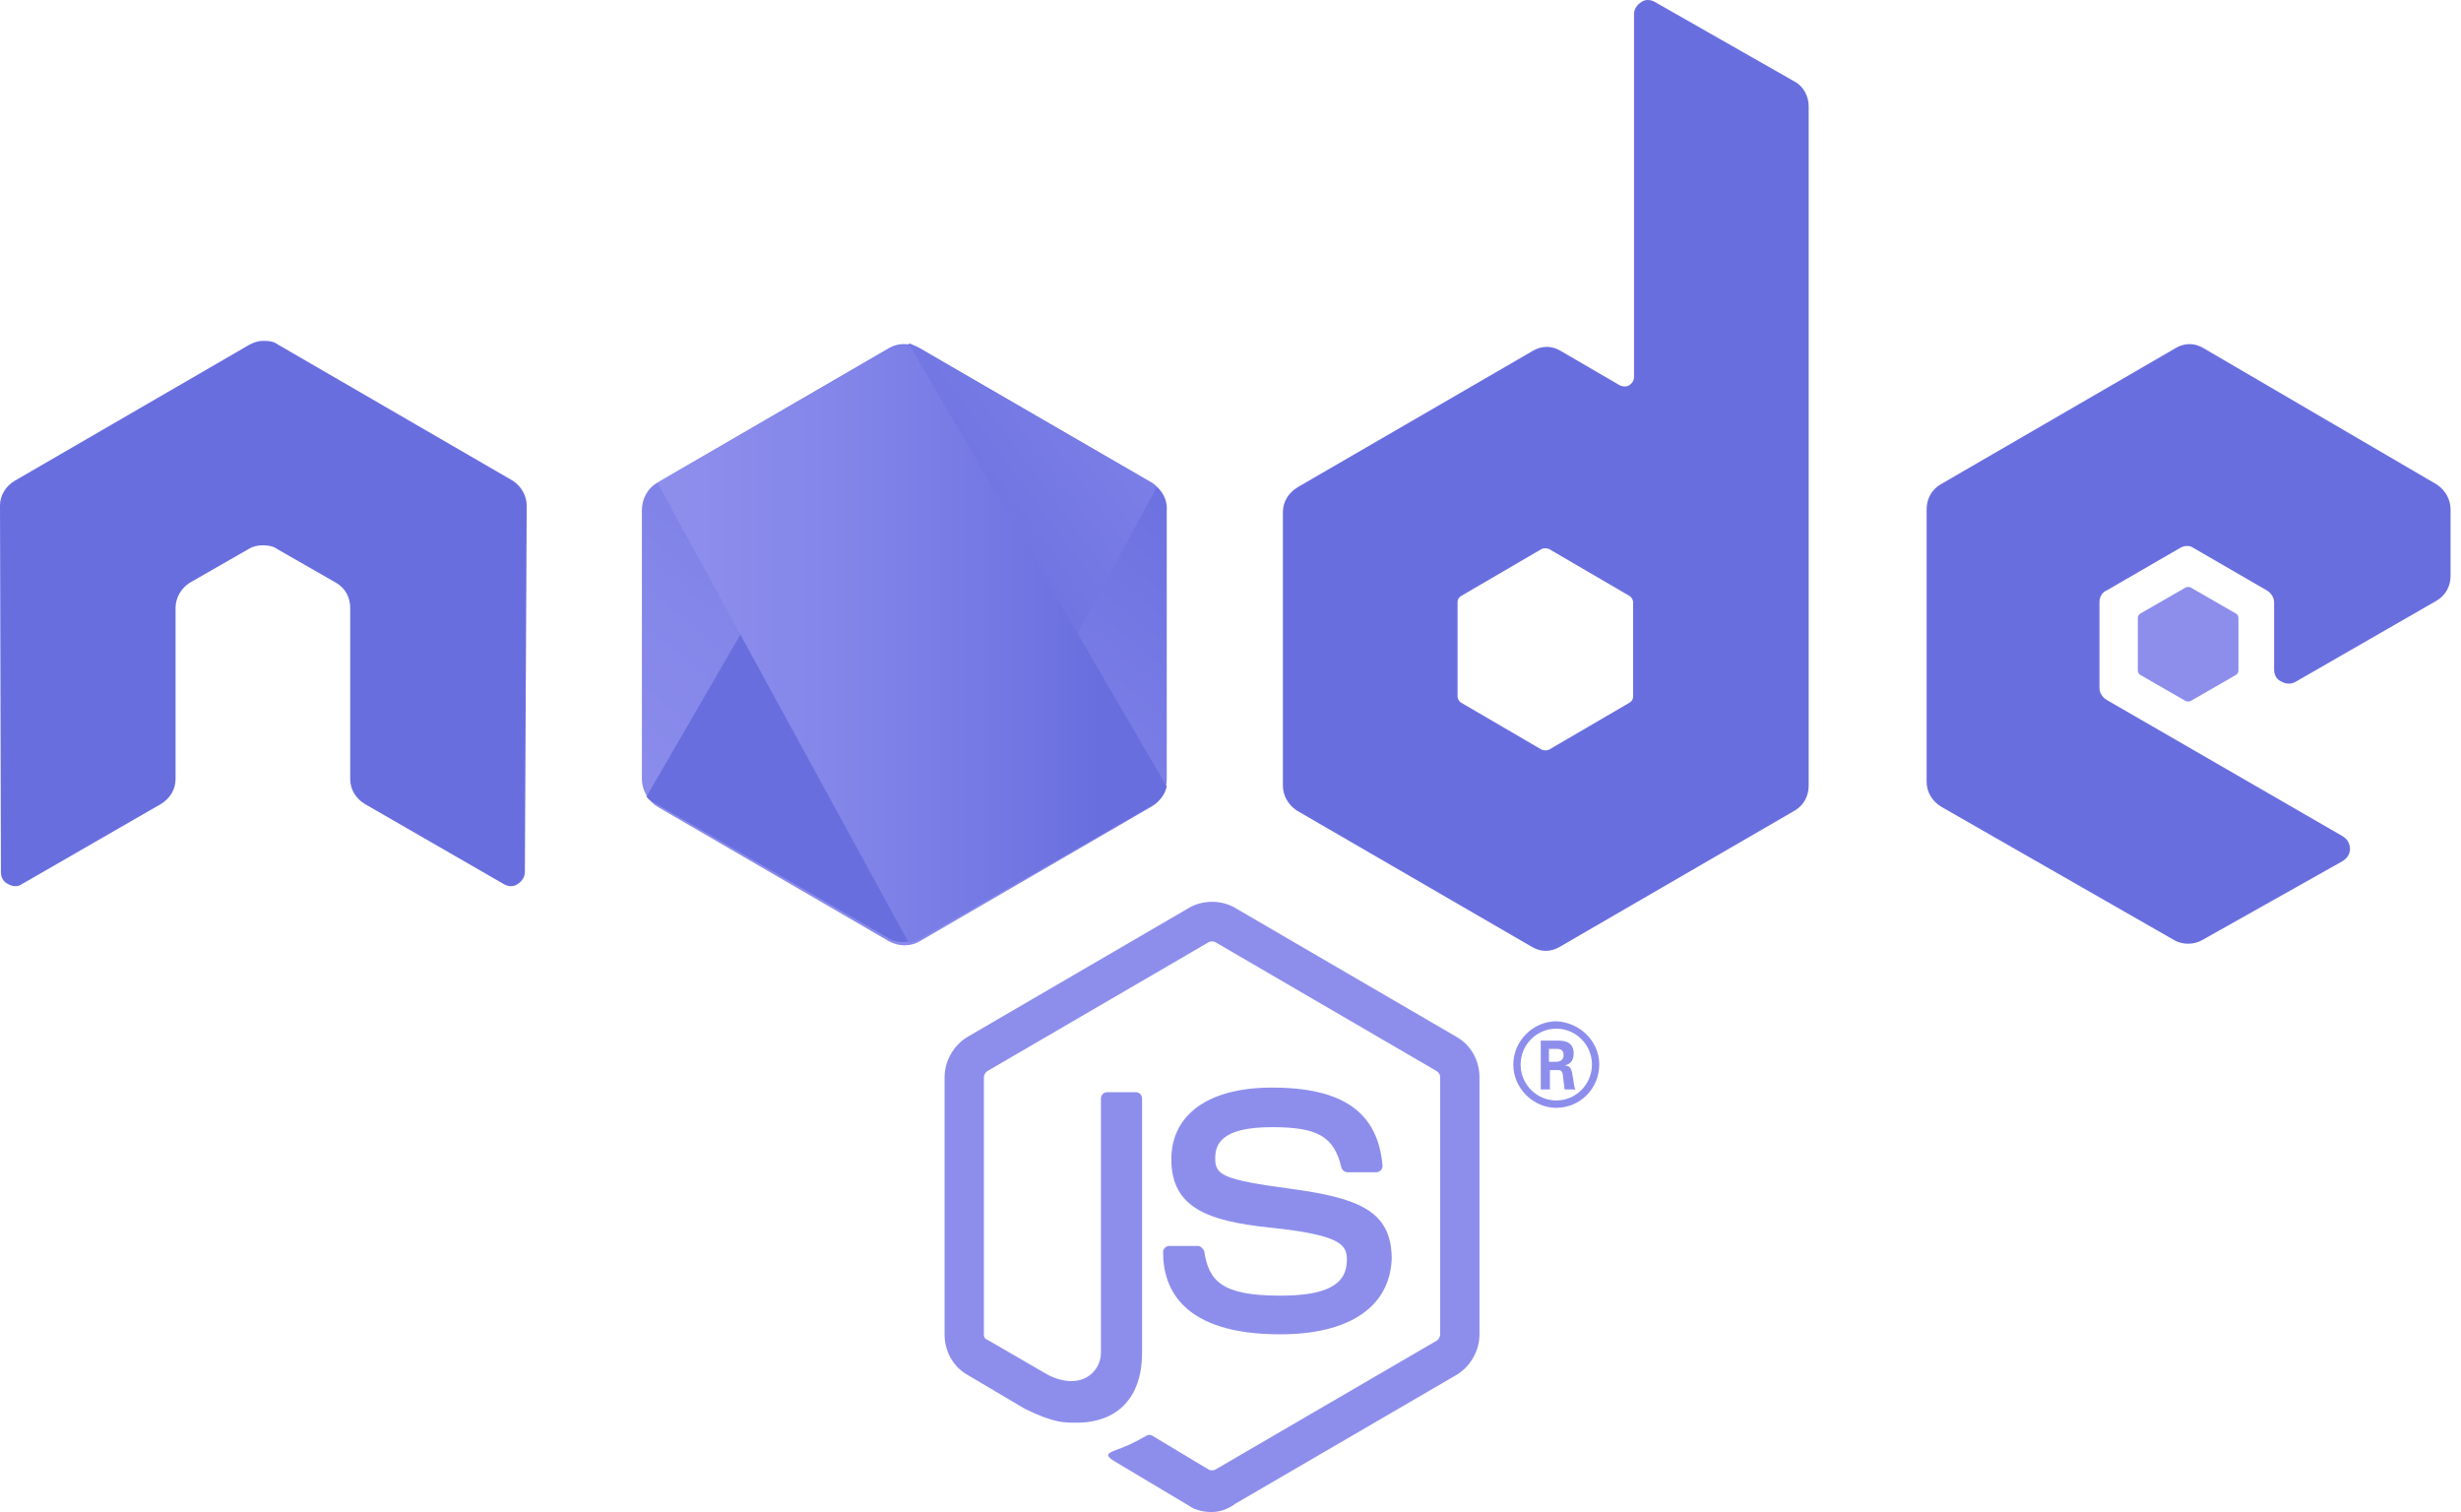 <svg width="236" height="145" viewBox="0 0 236 145" fill="none" xmlns="http://www.w3.org/2000/svg">
<path d="M110.396 46.288L88.212 33.397C87.247 32.867 86.107 32.867 85.23 33.397L63.045 46.288C62.081 46.818 61.555 47.877 61.555 48.937V74.718C61.555 75.778 62.169 76.837 63.045 77.367L85.23 90.258C86.195 90.788 87.335 90.788 88.212 90.258L110.396 77.367C111.361 76.837 111.887 75.778 111.887 74.718V48.937C111.975 47.877 111.361 46.818 110.396 46.288Z" fill="url(#paint0_linear)"/>
<path d="M110.31 46.2L87.862 33.22C87.599 33.132 87.423 32.955 87.16 32.955L61.994 76.396C62.169 76.661 62.433 76.837 62.783 77.014L85.231 89.993C85.845 90.346 86.634 90.434 87.336 90.258L110.923 46.729C110.748 46.464 110.485 46.288 110.31 46.2Z" fill="url(#paint1_linear)"/>
<path d="M110.571 77.19C111.185 76.837 111.711 76.219 111.886 75.425L87.246 33.132C86.633 33.044 85.931 33.132 85.317 33.397L63.045 46.288L87.159 90.434C87.51 90.346 87.86 90.258 88.123 90.081L110.571 77.19Z" fill="url(#paint2_linear)"/>
<path d="M116.185 145C115.395 145 114.606 144.823 113.992 144.382L106.89 140.144C105.838 139.526 106.364 139.349 106.714 139.173C108.117 138.643 108.38 138.554 109.959 137.672C110.134 137.583 110.31 137.583 110.485 137.672L115.922 140.938C116.097 141.027 116.36 141.027 116.535 140.938L137.756 128.577C137.931 128.489 138.106 128.224 138.106 127.959V103.325C138.106 103.06 138.019 102.884 137.756 102.707L116.535 90.346C116.36 90.258 116.097 90.258 115.922 90.346L94.701 102.707C94.526 102.796 94.351 103.06 94.351 103.325V127.959C94.351 128.224 94.438 128.401 94.701 128.489L100.489 131.844C103.645 133.433 105.574 131.579 105.574 129.725V105.356C105.574 105.003 105.838 104.738 106.188 104.738H108.907C109.257 104.738 109.52 105.003 109.52 105.356V129.725C109.52 133.963 107.241 136.435 103.207 136.435C101.979 136.435 101.015 136.435 98.296 135.111L92.772 131.844C91.369 131.05 90.58 129.549 90.58 127.959V103.325C90.58 101.736 91.457 100.235 92.772 99.441L113.992 87.079C115.308 86.285 117.149 86.285 118.464 87.079L139.685 99.441C141.088 100.235 141.877 101.736 141.877 103.325V127.959C141.877 129.549 141 131.05 139.685 131.844L118.464 144.205C117.763 144.735 116.974 145 116.185 145Z" fill="#8D8EEC"/>
<path d="M122.761 127.959C113.466 127.959 111.537 123.633 111.537 120.101C111.537 119.748 111.8 119.483 112.151 119.483H114.869C115.132 119.483 115.395 119.748 115.483 120.013C115.921 122.838 117.149 124.251 122.761 124.251C127.233 124.251 129.162 123.191 129.162 120.808C129.162 119.395 128.636 118.424 121.709 117.717C115.921 117.099 112.326 115.863 112.326 111.184C112.326 106.857 115.921 104.297 121.972 104.297C128.811 104.297 132.144 106.681 132.582 111.802C132.582 111.978 132.494 112.155 132.407 112.243C132.319 112.331 132.144 112.42 131.968 112.42H129.25C128.987 112.42 128.724 112.243 128.636 111.978C127.935 108.976 126.356 108.093 121.972 108.093C117.061 108.093 116.535 109.771 116.535 111.095C116.535 112.685 117.237 113.126 123.813 114.009C130.302 114.892 133.459 116.128 133.459 120.719C133.283 125.31 129.425 127.959 122.761 127.959Z" fill="#8D8EEC"/>
<path d="M153.364 102.089C153.364 104.385 151.522 106.239 149.242 106.239C147.05 106.239 145.121 104.385 145.121 102.089C145.121 99.794 147.05 97.94 149.242 97.94C151.434 98.028 153.364 99.794 153.364 102.089ZM145.823 102.089C145.823 104.032 147.401 105.533 149.242 105.533C151.171 105.533 152.662 103.944 152.662 102.089C152.662 100.147 151.084 98.646 149.242 98.646C147.401 98.646 145.823 100.147 145.823 102.089ZM147.752 99.794H149.33C149.856 99.794 150.908 99.794 150.908 101.03C150.908 101.913 150.382 102.089 150.032 102.178C150.645 102.178 150.733 102.619 150.821 103.237C150.908 103.59 150.908 104.208 151.084 104.473H150.032C150.032 104.297 149.856 103.061 149.856 102.972C149.768 102.707 149.681 102.619 149.418 102.619H148.629V104.473H147.752V99.794ZM148.541 101.824H149.242C149.856 101.824 149.944 101.383 149.944 101.206C149.944 100.588 149.505 100.588 149.242 100.588H148.541V101.824Z" fill="#8D8EEC"/>
<path fill-rule="evenodd" clip-rule="evenodd" d="M50.508 48.495C50.508 47.524 49.981 46.641 49.192 46.111L26.657 33.044C26.306 32.779 25.868 32.691 25.429 32.691C25.429 32.691 25.254 32.691 25.166 32.691C24.728 32.691 24.289 32.867 23.939 33.044L1.403 46.111C0.526 46.641 0 47.524 0 48.495L0.088 83.636C0.088 84.166 0.351 84.607 0.789 84.784C1.228 85.049 1.754 85.049 2.104 84.784L15.433 77.102C16.31 76.573 16.836 75.69 16.836 74.719V58.296C16.836 57.325 17.362 56.442 18.151 55.912L23.851 52.645C24.289 52.38 24.728 52.292 25.254 52.292C25.692 52.292 26.218 52.38 26.569 52.645L32.269 55.912C33.146 56.442 33.584 57.325 33.584 58.296V74.719C33.584 75.69 34.11 76.573 34.987 77.102L48.315 84.784C48.754 85.049 49.28 85.049 49.631 84.784C50.069 84.519 50.332 84.078 50.332 83.636L50.508 48.495Z" fill="#696EDF"/>
<path fill-rule="evenodd" clip-rule="evenodd" d="M158.714 0.199C158.275 -0.066 157.749 -0.066 157.399 0.199C156.96 0.464 156.697 0.905 156.697 1.346V36.134C156.697 36.487 156.522 36.752 156.259 36.929C155.996 37.105 155.645 37.105 155.294 36.929L149.682 33.662C148.805 33.132 147.841 33.132 146.964 33.662L124.428 46.729C123.551 47.259 123.025 48.142 123.025 49.113V75.336C123.025 76.308 123.552 77.191 124.341 77.72L146.876 90.788C147.753 91.317 148.718 91.317 149.594 90.788L172.13 77.72C173.007 77.191 173.445 76.308 173.445 75.336V10.176C173.445 9.205 172.919 8.233 172.042 7.792L158.714 0.199ZM156.609 66.772C156.609 67.037 156.522 67.213 156.259 67.39L148.542 71.893C148.367 71.981 148.104 71.981 147.841 71.893L140.124 67.39C139.949 67.302 139.774 67.037 139.774 66.772V57.766C139.774 57.501 139.861 57.325 140.124 57.148L147.841 52.645C148.016 52.557 148.279 52.557 148.542 52.645L156.259 57.148C156.434 57.236 156.609 57.501 156.609 57.766V66.772Z" fill="#696EDF"/>
<path fill-rule="evenodd" clip-rule="evenodd" d="M233.685 57.59C234.562 57.06 235 56.177 235 55.206V48.848C235 47.877 234.474 46.994 233.685 46.465L211.325 33.397C210.448 32.867 209.484 32.867 208.607 33.397L186.071 46.465C185.194 46.994 184.756 47.877 184.756 48.848V74.983C184.756 75.954 185.282 76.838 186.159 77.367L208.519 90.17C209.308 90.611 210.36 90.611 211.15 90.17L224.653 82.576C225.092 82.312 225.355 81.87 225.355 81.429C225.355 80.899 225.092 80.457 224.653 80.193L202.03 67.125C201.592 66.86 201.329 66.419 201.329 65.977V57.766C201.329 57.236 201.592 56.795 202.03 56.618L209.045 52.557C209.484 52.292 210.01 52.292 210.36 52.557L217.375 56.618C217.814 56.883 218.077 57.325 218.077 57.766V64.212C218.077 64.741 218.34 65.183 218.778 65.359C219.217 65.624 219.743 65.624 220.181 65.359L233.685 57.59Z" fill="#696EDF"/>
<path fill-rule="evenodd" clip-rule="evenodd" d="M209.571 56.353C209.747 56.265 209.922 56.265 210.098 56.353L214.394 58.825C214.57 58.914 214.657 59.09 214.657 59.267V64.3C214.657 64.476 214.57 64.653 214.394 64.741L210.098 67.213C209.922 67.302 209.747 67.302 209.571 67.213L205.275 64.741C205.099 64.653 205.012 64.476 205.012 64.3V59.267C205.012 59.09 205.099 58.914 205.275 58.825L209.571 56.353Z" fill="#8D8EEC"/>
<defs>
<linearGradient id="paint0_linear" x1="60.729" y1="93.236" x2="114.77" y2="28.917" gradientUnits="userSpaceOnUse">
<stop offset="0.092" stop-color="#8D8EEC"/>
<stop offset="0.363" stop-color="#8486E9"/>
<stop offset="0.796" stop-color="#6D72E1"/>
<stop offset="0.862" stop-color="#696EDF"/>
</linearGradient>
<linearGradient id="paint1_linear" x1="83.123" y1="64.606" x2="140.128" y2="22.776" gradientUnits="userSpaceOnUse">
<stop offset="0.138" stop-color="#696EDF"/>
<stop offset="0.204" stop-color="#6D72E1"/>
<stop offset="0.637" stop-color="#8486E9"/>
<stop offset="0.908" stop-color="#8D8EEC"/>
</linearGradient>
<linearGradient id="paint2_linear" x1="60.872" y1="61.806" x2="112.614" y2="61.806" gradientUnits="userSpaceOnUse">
<stop offset="0.092" stop-color="#8D8EEC"/>
<stop offset="0.363" stop-color="#8486E9"/>
<stop offset="0.796" stop-color="#6D72E1"/>
<stop offset="0.862" stop-color="#696EDF"/>
</linearGradient>
</defs>
</svg>
